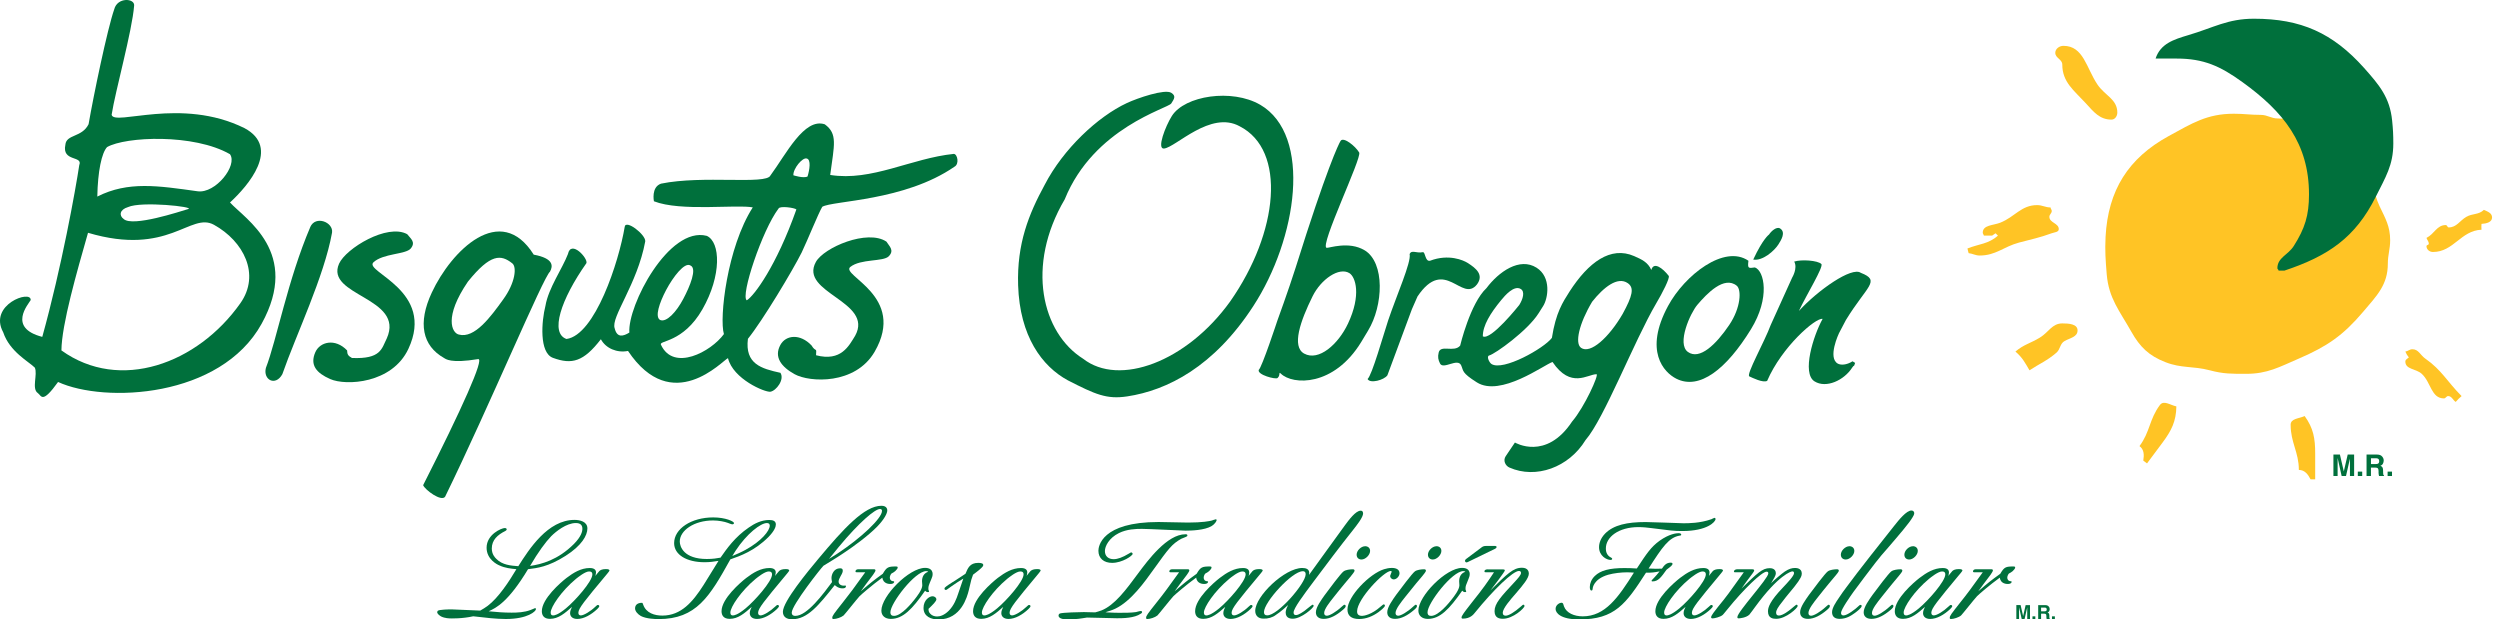 <svg width="226" height="56" viewBox="0 0 226 56" fill="none" xmlns="http://www.w3.org/2000/svg">
<path d="M160.774 22.086C161.005 21.72 161.467 21.002 160.922 20.652C160.608 20.453 160.111 20.902 159.922 21.201C159.922 21.201 159.37 21.573 158.492 23.465C159.342 23.612 160.402 22.676 160.774 22.089" fill="#00703C"/>
<path d="M167.706 32.808L167.472 32.661C166.908 33.017 166.402 33.014 166.139 32.872C165.194 32.346 166.232 30.147 166.245 30.121L166.87 28.931C168.767 25.83 170.056 25.385 168.216 24.663C167.402 24.083 164.351 26.218 162.62 28.11C163.283 26.683 164.886 24.099 164.649 23.865C164.325 23.544 162.864 23.435 162.197 23.647C162.53 24.243 162.014 25.09 162.014 25.09C162.014 25.09 160.142 29.204 160.072 29.38C159.508 30.913 157.819 33.889 158.142 34.027C158.421 34.152 159.364 34.63 159.751 34.431C161.069 31.365 164.139 28.691 164.764 28.829C163.924 30.339 162.867 33.735 164.027 34.472C165.088 35.143 166.719 34.367 167.44 33.228C167.655 32.892 167.546 33.283 167.703 32.811" fill="#00703C"/>
<path d="M128.142 26.801C130.622 23.116 132.148 27.43 133.52 25.711C134.154 24.848 133.456 24.261 132.68 23.771C132.296 23.527 130.965 22.93 129.283 23.569C128.812 23.678 128.872 22.777 128.626 22.796C128.042 22.924 127.603 22.546 127.43 22.972C127.6 23.678 126.244 26.718 125.491 28.962C125.058 30.274 124.023 33.939 123.629 34.263C123.853 34.702 125.119 34.359 125.421 33.926L127.635 27.956L128.142 26.801Z" fill="#00703C"/>
<path d="M113.913 9.466C111.371 7.994 107.099 8.641 105.936 10.485C105.352 11.415 104.551 13.493 105.227 13.429C106.301 13.317 109.432 9.959 112.07 11.418C116.301 13.576 115.599 20.984 111.202 27.26C107.269 32.721 101.17 34.972 97.916 32.432C94.202 30.104 92.711 24.03 96.253 18.018C98.875 11.534 105.599 9.802 105.881 9.353C106.144 8.94 106.339 8.677 105.881 8.388C105.301 8.023 102.836 8.863 101.871 9.315C99.237 10.543 96.121 13.461 94.442 16.703C92.996 19.358 91.92 22.026 92.038 25.788C92.186 30.396 94.195 33.115 96.538 34.385C99.009 35.648 100.035 36.117 101.9 35.834C105.519 35.286 109.737 33.16 113.301 27.667C117.253 21.593 118.666 12.23 113.91 9.462" fill="#00703C"/>
<path d="M136.951 40.002L136.118 41.236C135.845 41.644 136.102 42.115 136.451 42.266C138.836 43.324 141.816 42.266 143.332 39.784C145.018 37.85 147.714 30.847 149.723 27.422C150.262 26.518 150.983 25.119 150.852 24.937C150.297 24.225 149.489 23.628 149.278 24.404C148.973 23.709 148.422 23.455 147.727 23.151C145.595 22.221 143.595 23.709 141.89 26.351C141.278 27.319 140.65 28.243 140.291 30.545C139.566 31.501 135.881 33.566 134.836 32.909C134.627 32.777 134.355 32.209 134.621 32.136C135.182 31.985 138.099 29.885 139.079 28.333L139.502 27.666C139.948 26.963 140.256 25.052 138.903 24.199C137.371 23.231 135.486 24.568 134.377 26.046C132.903 27.419 131.999 31.244 131.999 31.244C131.451 31.898 130.22 31.119 130.054 31.879C129.961 32.277 130.012 32.527 130.179 32.861C130.474 33.444 131.772 32.325 132.089 33.027C132.317 33.537 132.111 33.685 133.506 34.566C135.647 35.92 139.583 32.976 140.349 32.723C141.999 35.172 143.525 33.829 144.323 33.829C144.579 33.829 143.233 36.814 142.118 38.107C139.752 41.682 136.951 40.005 136.951 40.005M134.047 30.401C134.044 29.423 134.727 28.32 135.701 27.137C136.05 26.71 136.881 25.745 137.486 26.13C137.865 26.373 137.679 27.031 137.342 27.569C137.336 27.576 134.768 30.824 134.047 30.404M142.932 31.446C142.339 31.042 142.756 29.234 143.929 27.278C144.964 25.969 146.233 24.962 147.15 25.597C147.756 26.014 147.582 26.739 146.688 28.378C145.441 30.52 143.775 32.03 142.929 31.446" fill="#00703C"/>
<path d="M151.54 34.235C153.632 35.287 156.068 33.376 158.29 29.759C160.036 26.918 159.495 24.477 158.642 24.176C158.046 24.259 157.972 24.282 158.059 23.573C155.882 22.069 152.29 24.878 150.793 27.658C148.597 31.721 150.405 33.664 151.54 34.235ZM153.437 27.559C154.309 26.536 155.866 24.9 157.007 25.834C157.437 26.193 157.382 27.809 156.325 29.374C155.129 31.15 153.642 32.574 152.588 31.817C151.556 31.08 152.802 28.303 153.44 27.556" fill="#00703C"/>
<path d="M123.351 22.623C121.944 21.77 120.114 22.44 119.928 22.405C119.258 22.264 123.14 14.25 122.87 13.785C122.527 13.204 121.431 12.326 121.185 12.743C121.018 13.006 119.931 15.238 117.127 24.191C116.47 26.259 115.47 28.994 115.47 28.994C115.47 28.994 114.079 33.218 113.79 33.439C113.643 33.885 115.326 34.324 115.489 34.173C115.781 33.923 115.556 33.557 115.784 33.772C116.861 34.827 120.585 34.968 123.06 30.909L123.675 29.886C125.047 27.631 125.223 23.748 123.354 22.619M117.893 31.964C116.749 31.322 117.547 29.026 118.665 26.769C119.419 25.249 121.05 24.114 121.986 24.691C122.54 25.037 123.082 26.654 121.858 29.254C120.979 31.124 119.21 32.688 117.896 31.964" fill="#00703C"/>
<path d="M76.867 24.133C77.812 23.376 79.841 23.677 80.344 23.168C80.88 22.616 80.377 22.25 80.133 21.843C78.421 20.695 74.479 22.369 73.755 23.681C72.204 26.483 79.024 27.23 77.306 30.351C76.745 31.258 76.043 32.711 73.771 32.114C73.832 31.335 73.752 31.883 73.364 31.229C72.332 30.139 71.046 30.277 70.55 31.175C69.938 32.284 70.639 33.169 71.838 33.83C73.191 34.577 77.325 34.805 79.069 31.794C81.979 26.759 75.96 24.902 76.864 24.133" fill="#00703C"/>
<path d="M28.048 20.529C26.01 25.301 25 30.778 24.036 33.26C23.763 34.331 24.898 34.959 25.523 33.827C26.779 30.226 29.302 25.003 30.016 21.036C30.161 20.087 28.516 19.439 28.045 20.529" fill="#00703C"/>
<path d="M33.746 23.725C34.624 22.891 36.682 23.016 37.134 22.461C37.618 21.865 37.092 21.551 36.81 21.169C35.006 20.178 31.265 22.465 30.653 23.834C29.355 26.755 36.621 26.874 34.967 30.587C34.496 31.53 34.439 32.473 31.817 32.361C31.471 32.168 31.39 32.049 31.378 31.677C30.291 30.546 28.919 30.901 28.506 31.838C27.993 33.005 28.605 33.717 29.846 34.265C31.262 34.897 35.451 34.685 36.919 31.536C39.381 26.274 32.922 24.584 33.746 23.728" fill="#00703C"/>
<path d="M70.554 33.703C68.833 33.325 67.326 32.911 67.612 30.628C68.932 28.996 71.653 24.458 72.471 22.826C73.019 21.681 73.98 19.283 74.333 18.693C75.291 18.128 81.769 18.189 86.281 15.072C86.733 14.841 86.567 13.943 86.23 13.911C82.361 14.309 78.81 16.416 75.051 15.816C75.413 13.081 75.743 12.103 74.56 11.237C72.695 10.618 71.054 13.96 69.644 15.867C69.272 16.717 63.551 15.823 59.756 16.602C58.849 16.919 59.115 18.195 59.115 18.195C61.528 19.142 66.56 18.465 68.051 18.747C65.727 22.367 65.009 28.774 65.442 30.201C64.269 31.808 60.881 33.613 59.753 31.17C59.499 30.766 61.753 31.016 63.499 27.96C65.249 24.901 65.137 21.88 63.894 21.322C60.455 20.421 56.717 27.646 56.894 30.064C56.355 30.394 55.782 30.58 55.567 29.679C55.198 28.678 57.608 25.718 58.33 21.822C58.394 21.219 56.541 19.78 56.471 20.52C55.942 23.682 53.791 30.291 51.211 30.644C49.698 30.121 50.692 27.088 53.012 23.788C53.173 23.361 51.618 21.64 51.342 22.967C50.833 24.291 49.576 26.052 49.31 27.639C48.951 29.044 48.733 31.891 49.987 32.35C51.708 32.982 52.753 32.696 54.32 30.666C54.759 31.494 55.785 31.923 56.772 31.725C60.769 37.683 65.333 32.568 65.81 32.376C66.269 34.264 69.147 35.48 69.644 35.412C70.166 35.329 70.951 34.309 70.547 33.697M59.679 28.928C59.179 28.662 59.599 27.392 60.217 26.219C60.842 25.039 61.89 23.66 62.416 24C63.035 24.259 62.384 25.863 61.765 27.027C61.144 28.207 60.249 29.169 59.679 28.928ZM72.932 14.331C73.333 14.424 73.188 15.351 73.002 15.954C72.64 16.146 71.721 15.845 71.721 15.845C71.688 15.239 72.557 14.197 72.932 14.331ZM67.509 27.149C66.913 26.773 68.9 20.799 70.384 18.846C70.512 18.593 71.826 18.779 71.993 18.933C70.188 24.038 68.179 26.741 67.509 27.149Z" fill="#00703C"/>
<path d="M49.723 24.548C49.995 24.054 50.072 23.358 48.249 23.021C45.245 18.224 40.8 22.659 39.034 26.449C37.742 29.217 38.191 31.256 40.13 32.356C40.294 32.449 40.71 32.876 43.226 32.462C43.81 32.375 41.774 36.913 38.252 43.859C38.419 44.288 39.903 45.385 40.239 44.901C44.201 36.788 49.149 24.958 49.729 24.548M45.483 27.078C44.374 28.617 42.906 30.637 41.476 30.243C40.855 30.099 40.108 28.668 42.3 25.459C44.351 22.912 45.287 22.999 46.303 23.801C46.736 24.118 46.595 25.552 45.483 27.078Z" fill="#00703C"/>
<path d="M20.793 18.302C22.431 16.795 25.412 13.351 22.098 11.581C16.354 8.74 10.306 11.437 10.092 10.375C10.422 8.233 11.941 2.833 12.127 0.499C12.184 -0.162 10.608 -0.277 10.326 0.842C9.707 2.609 8.441 8.708 8.008 11.228C7.409 12.444 5.986 12.12 5.909 13.091C5.582 14.656 7.524 14.047 7.165 14.926C6.838 17.1 5.582 24.11 3.822 30.453C0.646 29.635 2.579 27.483 2.774 27.127C2.838 26.159 -1.078 27.541 0.29 30.039C0.88 31.806 2.611 32.691 3.149 33.236C3.422 33.848 2.838 35.147 3.422 35.535C3.758 35.785 3.803 36.548 5.249 34.531C9.479 36.468 19.941 35.974 23.646 29.276C27.213 22.824 22.175 19.816 20.793 18.305M9.678 13.297C11.348 12.341 17.531 12.068 20.79 13.941C21.508 14.945 19.486 17.513 17.867 17.292C14.319 16.798 11.585 16.353 8.797 17.77C8.838 15.49 9.188 13.826 9.678 13.297ZM17.008 18.899C16.319 19.101 11.973 20.553 11.175 19.793C10.752 19.492 10.806 18.95 11.569 18.722C12.774 18.168 17.701 18.703 17.008 18.899ZM21.729 27.413C17.867 32.886 10.832 35.474 5.553 31.677C5.572 29.34 6.951 24.578 7.957 21.044C15.265 23.215 17.21 19.139 19.345 20.323C22.015 21.801 23.569 24.802 21.729 27.413Z" fill="#00703C"/>
<path d="M186.431 5.833C186.431 7.424 187.48 8.165 188.55 9.329C189.265 10.111 189.806 10.813 190.877 10.813C191.194 10.813 191.406 10.493 191.406 10.179C191.406 8.963 190.281 8.643 189.608 7.639C188.601 6.141 188.348 4.144 186.537 4.144C186.165 4.144 185.797 4.41 185.797 4.778C185.797 5.253 186.431 5.359 186.431 5.837" fill="#FFC425"/>
<path d="M213.741 15.262C212.895 14.191 212.075 13.87 210.988 13.037C209.27 11.712 208.094 10.709 205.911 10.709C205.299 10.709 204.982 10.385 204.373 10.385C203.421 10.385 202.892 10.282 201.937 10.282C199.517 10.282 198.18 11.138 196.062 12.293C192.382 14.307 190.572 17.206 190.344 21.403C190.28 22.727 190.344 23.481 190.447 24.793C190.632 26.976 191.597 28.076 192.671 29.984C193.456 31.376 194.261 32.155 195.745 32.736C197.225 33.316 198.219 33.069 199.767 33.476C201.001 33.807 201.767 33.794 203.049 33.794C204.982 33.794 206.043 33.181 207.815 32.415C210.379 31.309 211.821 30.324 213.635 28.179C214.869 26.726 215.86 25.745 215.86 23.837C215.86 23.019 216.071 22.538 216.071 21.717C216.071 20.473 215.645 19.758 215.116 18.648C214.51 17.363 214.629 16.369 213.741 15.256" fill="#FFC425"/>
<path d="M177.959 22.884C178.34 22.926 178.568 23.099 178.965 23.099C180.42 23.099 181.109 22.313 182.513 21.931C183.651 21.627 184.366 21.492 185.478 21.085C185.731 20.992 186.113 20.992 186.113 20.713C186.113 20.168 185.263 20.145 185.263 19.6C185.263 19.376 185.478 19.296 185.478 19.071C185.478 18.94 185.372 18.885 185.372 18.754C184.898 18.754 184.632 18.542 184.157 18.542C182.715 18.542 182.157 19.6 180.821 20.133C180.177 20.383 179.241 20.331 179.241 21.034C179.241 21.139 179.331 21.207 179.343 21.3H180.087C180.206 21.22 180.282 21.168 180.398 21.088L180.613 21.3C179.754 22.066 178.93 22.037 177.859 22.461C177.885 22.624 177.927 22.73 177.965 22.887" fill="#FFC425"/>
<path d="M224.539 18.97C224.075 19.435 223.52 19.275 222.953 19.605C222.347 19.961 222.078 20.558 221.363 20.558C221.232 20.558 221.232 20.346 221.097 20.346C220.28 20.346 220.081 21.141 219.354 21.507C219.418 21.718 219.565 21.815 219.565 22.036C219.565 22.158 219.354 22.129 219.354 22.254C219.354 22.552 219.629 22.78 219.934 22.78C221.812 22.78 222.446 20.846 224.328 20.766C224.312 20.554 224.312 20.448 224.328 20.24C224.764 20.214 225.283 20.093 225.283 19.66C225.283 19.262 224.895 19.131 224.539 18.97Z" fill="#FFC425"/>
<path d="M184.416 30.512C183.583 31.025 182.936 31.144 182.195 31.782C182.817 32.311 183.054 32.773 183.465 33.475C184.391 32.869 185.054 32.612 185.9 31.885C186.269 31.567 186.208 31.064 186.644 30.826C187.15 30.547 187.811 30.458 187.811 29.871C187.811 29.284 187.016 29.236 186.432 29.236C185.506 29.236 185.202 30.031 184.42 30.509" fill="#FFC425"/>
<path d="M219.245 32.418C218.796 32.101 218.636 31.572 218.081 31.572C217.818 31.572 217.697 31.745 217.443 31.783C217.536 31.995 217.616 32.139 217.761 32.312C217.626 32.431 217.443 32.498 217.443 32.681C217.443 33.409 218.398 33.316 218.927 33.794C219.773 34.573 219.773 36.016 220.937 36.016C221.094 36.016 221.148 35.805 221.309 35.805C221.642 35.805 221.732 36.161 221.995 36.334C222.184 36.109 222.315 35.991 222.527 35.805C221.229 34.506 220.741 33.461 219.245 32.415" fill="#FFC425"/>
<path d="M207.075 38.407C207.075 40.02 207.816 40.869 207.816 42.482C208.341 42.482 208.636 42.867 208.874 43.329H209.293V41.001C209.293 39.638 209.136 38.711 208.341 37.611C207.816 37.852 207.072 37.823 207.072 38.407" fill="#FFC425"/>
<path d="M202.698 7.41C206.429 10.097 208.734 12.97 208.734 17.578C208.734 19.467 208.365 20.647 207.359 22.235C206.852 23.046 205.875 23.283 205.875 24.248C205.875 24.338 205.984 24.364 205.984 24.463H206.513C210.455 23.148 212.916 21.494 214.769 17.79C215.641 16.03 216.355 14.943 216.355 12.97C216.355 12.162 216.33 11.7 216.25 10.909C216.041 8.814 215.099 7.702 213.711 6.14C210.878 2.975 208.006 1.692 203.759 1.692C201.375 1.692 200.106 2.504 197.83 3.174C196.481 3.575 195.304 3.956 194.865 5.294H196.772C199.221 5.294 200.715 5.98 202.698 7.41Z" fill="#00703C"/>
<path d="M212.435 41.401C212.435 41.439 212.435 41.494 212.435 41.558C212.435 41.629 212.435 41.677 212.435 41.718V43.033H212.813V41.09H212.233L211.88 42.616L211.528 41.09H210.941V43.033H211.32V41.718C211.32 41.68 211.32 41.629 211.32 41.558C211.32 41.494 211.32 41.436 211.32 41.401L211.685 43.033H212.079L212.448 41.401H212.435Z" fill="#00703C"/>
<path d="M213.544 42.634H213.146V43.031H213.544V42.634Z" fill="#00703C"/>
<path d="M215.445 42.87C215.439 42.837 215.432 42.78 215.432 42.69V42.562C215.432 42.427 215.416 42.324 215.378 42.257C215.339 42.19 215.278 42.138 215.186 42.103C215.291 42.068 215.371 42.007 215.416 41.914C215.461 41.824 215.487 41.738 215.487 41.638C215.487 41.561 215.477 41.497 215.452 41.439C215.426 41.379 215.394 41.324 215.352 41.276C215.301 41.215 215.24 41.17 215.17 41.141C215.096 41.109 214.996 41.093 214.865 41.09H213.936V43.033H214.333V42.27H214.73C214.839 42.27 214.92 42.296 214.958 42.334C214.996 42.376 215.019 42.456 215.022 42.581V42.761C215.022 42.818 215.028 42.87 215.041 42.924C215.045 42.953 215.057 42.988 215.067 43.033H215.516V42.979C215.477 42.959 215.448 42.918 215.442 42.87M214.968 41.917C214.926 41.94 214.862 41.949 214.772 41.949H214.336V41.426H214.782C214.868 41.426 214.929 41.439 214.971 41.465C215.045 41.504 215.08 41.584 215.08 41.699C215.08 41.805 215.041 41.879 214.964 41.917" fill="#00703C"/>
<path d="M216.237 42.634H215.84V43.031H216.237V42.634Z" fill="#00703C"/>
<path d="M195.253 36.617C194.288 37.909 194.375 39.035 193.41 40.327C193.833 40.641 193.836 41.126 193.753 41.639L194.09 41.892L195.481 40.026C196.295 38.935 196.724 38.095 196.743 36.739C196.179 36.617 195.599 36.149 195.253 36.617Z" fill="#FFC425"/>
<path fill-rule="evenodd" clip-rule="evenodd" d="M47.739 51.455C48.559 51.353 49.553 51.248 51.125 50.25C52.597 49.316 53.1 48.398 53.1 47.772C53.1 47.147 52.415 46.998 51.937 46.998C49.519 46.998 47.836 49.637 46.855 51.184C46.212 51.134 45.405 51.087 44.855 50.508C44.758 50.411 44.458 50.115 44.458 49.586C44.458 48.812 44.986 48.347 45.675 48.005C45.709 47.98 45.806 47.933 45.806 47.857C45.806 47.81 45.768 47.734 45.633 47.734C45.341 47.734 43.988 48.309 43.988 49.514C43.988 50.571 44.956 51.036 45.134 51.108C45.65 51.353 46.174 51.404 46.682 51.455C46.005 52.596 45.05 54.042 44.09 54.766C43.878 54.926 43.65 55.062 43.413 55.197C43.007 55.197 41.215 55.087 40.813 55.087C40.593 55.087 39.697 55.1 39.574 55.218C39.549 55.256 39.523 55.294 39.523 55.341C39.523 55.489 39.722 55.636 39.87 55.725C40.213 55.899 40.618 55.907 40.855 55.907C41.16 55.907 41.591 55.895 42.056 55.835C42.306 55.81 42.534 55.763 42.779 55.713C43.303 55.776 43.849 55.835 44.373 55.886C44.817 55.924 45.269 55.958 45.722 55.958C47.726 55.958 48.449 55.248 48.449 55.074C48.449 55.002 48.411 54.964 48.36 54.977C48.284 55.002 48.25 55.036 47.954 55.146C47.392 55.358 46.775 55.383 46.25 55.383C45.498 55.383 44.923 55.332 44.174 55.26C44.851 54.952 45.942 54.436 47.734 51.455M47.92 51.159C48.656 49.895 49.333 48.986 49.831 48.47C50.263 48.039 51.206 47.282 52.056 47.282C52.512 47.282 52.647 47.514 52.647 47.798C52.647 48.056 52.538 48.508 51.886 49.172C50.428 50.63 48.944 51.011 47.925 51.159" fill="#00703C"/>
<path fill-rule="evenodd" clip-rule="evenodd" d="M53.819 52.076C53.84 51.979 53.879 51.865 53.879 51.747C53.879 51.489 53.684 51.349 53.312 51.349C52.53 51.349 51.841 51.768 51.215 52.245C50.674 52.664 48.982 54.127 48.982 55.256C48.982 55.624 49.169 55.945 49.718 55.945C50.479 55.945 51.071 55.429 51.709 54.863C51.621 55.049 51.536 55.23 51.536 55.429C51.536 55.725 51.76 55.953 52.187 55.953C52.775 55.953 53.439 55.577 53.993 55.057C54.115 54.934 54.175 54.858 54.175 54.799C54.175 54.74 54.128 54.689 54.052 54.689C53.989 54.689 53.967 54.711 53.807 54.858C53.401 55.252 52.775 55.632 52.517 55.632C52.293 55.632 52.285 55.459 52.285 55.387C52.285 55.006 52.847 54.317 54.741 52.047C54.813 51.962 55.096 51.628 55.096 51.582C55.096 51.446 54.885 51.446 54.762 51.446C54.441 51.446 54.284 51.531 54.187 51.615C54.115 51.687 53.819 52.068 53.819 52.068M53.27 51.662C53.54 51.662 53.549 51.844 53.549 51.928C53.549 52.558 51.98 54.322 51.156 54.998C50.433 55.598 50.099 55.636 50.014 55.636C49.79 55.636 49.782 55.463 49.782 55.366C49.782 54.888 50.729 53.442 52.077 52.322C52.238 52.199 52.902 51.649 53.27 51.658" fill="#00703C"/>
<path fill-rule="evenodd" clip-rule="evenodd" d="M65.135 50.411C64.801 50.474 64.437 50.533 63.896 50.533C61.812 50.533 61.452 49.413 61.452 48.952C61.452 47.958 62.742 47.049 64.463 47.049C64.966 47.049 65.507 47.159 65.799 47.269C65.845 47.294 66.141 47.4 66.179 47.4C66.314 47.4 66.353 47.341 66.353 47.282C66.353 47.142 65.604 46.774 64.475 46.774C62.484 46.774 60.941 47.806 60.941 49.096C60.941 50.153 62.082 50.825 63.689 50.825C64.179 50.825 64.509 50.774 64.953 50.702C64.733 51.057 63.786 52.588 63.592 52.901C62.623 54.41 61.579 55.649 59.875 55.649C59.186 55.649 58.408 55.429 58.142 54.656C58.095 54.508 58.082 54.495 58.023 54.495C57.664 54.495 57.41 54.664 57.41 54.998C57.41 55.256 57.655 55.527 57.934 55.687C58.425 55.945 59.249 55.966 59.533 55.966C62.945 55.966 64.15 53.941 66.023 50.567C66.911 50.258 68.209 49.806 69.473 48.542C70.022 47.975 70.137 47.612 70.137 47.413C70.137 47.117 69.913 47.007 69.545 47.007C68.822 47.007 68.204 47.328 67.68 47.696C66.441 48.542 65.701 49.599 65.139 50.406M66.496 49.785C67.515 48.237 68.767 47.282 69.329 47.282C69.511 47.282 69.587 47.379 69.587 47.514C69.587 47.979 68.826 48.926 67.388 49.709C67.008 49.92 66.606 50.093 66.2 50.263L66.496 49.785Z" fill="#00703C"/>
<path fill-rule="evenodd" clip-rule="evenodd" d="M70.064 52.076C70.089 51.979 70.127 51.865 70.127 51.747C70.127 51.489 69.928 51.349 69.56 51.349C68.778 51.349 68.089 51.768 67.463 52.245C66.922 52.664 65.227 54.127 65.227 55.256C65.227 55.624 65.413 55.945 65.966 55.945C66.728 55.945 67.315 55.429 67.954 54.863C67.865 55.049 67.78 55.23 67.78 55.429C67.78 55.725 68.004 55.953 68.436 55.953C69.019 55.953 69.683 55.577 70.237 55.057C70.355 54.934 70.419 54.858 70.419 54.799C70.419 54.74 70.368 54.689 70.296 54.689C70.237 54.689 70.212 54.711 70.051 54.858C69.645 55.252 69.019 55.632 68.766 55.632C68.541 55.632 68.533 55.459 68.533 55.387C68.533 55.006 69.1 54.317 70.989 52.047C71.061 51.962 71.345 51.628 71.345 51.582C71.345 51.446 71.133 51.446 71.011 51.446C70.694 51.446 70.533 51.531 70.436 51.615C70.359 51.687 70.064 52.068 70.064 52.068M69.51 51.662C69.78 51.662 69.793 51.844 69.793 51.928C69.793 52.558 68.22 54.322 67.4 54.998C66.677 55.598 66.347 55.636 66.258 55.636C66.038 55.636 66.026 55.463 66.026 55.366C66.026 54.888 66.969 53.442 68.317 52.322C68.478 52.199 69.138 51.649 69.51 51.658" fill="#00703C"/>
<path fill-rule="evenodd" clip-rule="evenodd" d="M74.418 51.159C75.056 50.766 75.695 50.385 76.308 49.967C77.107 49.438 78.502 48.432 79.327 47.574C79.94 46.935 80.21 46.407 80.21 46.14C80.21 46.077 80.202 45.722 79.682 45.722C78.151 45.722 76.27 47.772 73.966 50.533C73.044 51.637 70.773 54.377 70.773 55.307C70.773 55.776 71.129 55.983 71.585 55.983C72.997 55.983 73.991 54.744 75.462 52.892C75.623 53.024 75.809 53.188 76.164 53.188C76.312 53.188 76.473 53.151 76.473 53.002C76.473 52.935 76.448 52.935 76.409 52.935C76.376 52.935 76.266 52.943 76.223 52.943C76.101 52.943 75.809 52.855 75.809 52.575C75.809 52.419 75.894 52.271 75.991 52.085C76.177 51.776 76.185 51.671 76.185 51.594C76.185 51.387 76.054 51.375 75.932 51.375C75.403 51.375 75.166 51.903 75.166 52.258C75.166 52.381 75.192 52.491 75.217 52.618C74.443 53.658 72.972 55.675 71.902 55.675C71.826 55.675 71.573 55.675 71.573 55.379C71.573 54.706 74.249 51.316 74.418 51.172M74.938 50.533C75.23 50.165 75.526 49.81 75.817 49.451C77.661 47.227 79.094 46.013 79.551 46.013C79.707 46.013 79.733 46.115 79.733 46.182C79.733 46.859 77.83 48.639 75.708 50.039C75.45 50.212 75.192 50.373 74.938 50.529" fill="#00703C"/>
<path fill-rule="evenodd" clip-rule="evenodd" d="M77.568 51.463C77.445 51.463 77.335 51.539 77.335 51.649C77.335 51.721 77.382 51.734 77.445 51.734H78.219C77.323 52.998 76.646 53.894 76.219 54.423C75.335 55.539 75.238 55.674 75.238 55.848C75.238 55.945 75.272 55.958 75.361 55.958C75.598 55.958 76.033 55.822 76.257 55.641C76.359 55.556 77.458 54.157 77.703 53.898C77.864 53.738 78.845 52.88 79.767 52.216C79.83 52.791 80.409 52.791 80.477 52.791C80.824 52.791 80.832 52.617 80.832 52.609C80.832 52.546 80.798 52.546 80.773 52.546C80.502 52.533 80.439 52.351 80.439 52.216C80.439 52.093 80.515 51.92 80.587 51.848C80.709 51.789 80.832 51.713 80.929 51.628C81.052 51.518 81.153 51.383 81.153 51.307C81.153 51.209 81.065 51.209 81.005 51.209C80.303 51.209 80.16 51.256 79.805 51.869C78.934 52.499 78.722 52.668 77.817 53.45C78.194 52.926 78.27 52.825 78.921 51.966C78.98 51.869 79.145 51.649 79.145 51.573C79.145 51.45 79.035 51.463 78.976 51.463H77.576H77.568Z" fill="#00703C"/>
<path fill-rule="evenodd" clip-rule="evenodd" d="M83.629 53.404C83.705 53.476 83.756 53.527 83.891 53.527C83.988 53.527 83.988 53.463 83.988 53.45C83.988 53.425 83.963 53.404 83.95 53.366C83.925 53.315 83.925 53.269 83.925 53.218C83.925 52.985 83.95 52.926 84.2 52.334C84.263 52.199 84.31 52.051 84.31 51.903C84.31 51.336 83.747 51.336 83.625 51.336C82.179 51.336 79.676 53.877 79.676 55.201C79.676 55.645 79.993 55.949 80.534 55.949C81.625 55.949 82.471 55.066 83.633 53.395M83.917 51.687C83.523 51.81 83.35 52.144 83.35 52.546C83.35 52.609 83.375 52.867 83.375 52.913C83.375 53.307 82.872 53.945 82.678 54.19C82.504 54.41 81.511 55.675 80.826 55.675C80.627 55.675 80.492 55.603 80.492 55.345C80.492 54.537 82.712 51.628 83.731 51.628C83.828 51.628 83.866 51.654 83.917 51.692" fill="#00703C"/>
<path fill-rule="evenodd" clip-rule="evenodd" d="M86.137 52.609C85.968 52.719 85.562 52.977 85.465 53.074C85.414 53.112 85.38 53.159 85.38 53.21C85.38 53.273 85.427 53.332 85.499 53.332C85.55 53.332 85.6 53.307 85.634 53.273L85.994 53.015C86.349 52.757 86.691 52.546 87.084 52.305C86.962 52.66 86.78 53.189 86.628 53.641C86.467 54.136 86.251 54.719 85.769 55.21C85.347 55.628 84.97 55.73 84.713 55.73C84.488 55.73 84.256 55.654 84.112 55.497C83.947 55.337 83.939 55.201 83.939 55.041C84.34 54.651 84.649 54.355 84.649 54.174C84.649 54.051 84.514 53.903 84.294 53.903C84.015 53.903 83.486 54.246 83.486 54.956C83.486 55.742 84.184 56 84.835 56C86.907 56 87.435 53.916 87.575 53.375C87.659 53.057 87.723 52.728 87.807 52.406C87.854 52.258 87.905 52.098 87.964 51.95C88.146 51.802 88.349 51.671 88.53 51.51C88.801 51.273 88.886 51.18 88.886 51.083C88.886 50.935 88.716 50.884 88.433 50.884C87.672 50.884 87.49 51.362 87.279 51.869L86.137 52.618V52.609Z" fill="#00703C"/>
<path fill-rule="evenodd" clip-rule="evenodd" d="M92.802 52.076C92.827 51.979 92.865 51.865 92.865 51.747C92.865 51.489 92.671 51.349 92.299 51.349C91.512 51.349 90.827 51.768 90.197 52.245C89.66 52.664 87.965 54.127 87.965 55.256C87.965 55.624 88.147 55.945 88.701 55.945C89.466 55.945 90.053 55.429 90.692 54.863C90.603 55.049 90.519 55.23 90.519 55.429C90.519 55.725 90.743 55.953 91.17 55.953C91.757 55.953 92.425 55.577 92.971 55.057C93.098 54.934 93.157 54.858 93.157 54.799C93.157 54.74 93.106 54.689 93.034 54.689C92.971 54.689 92.945 54.711 92.789 54.858C92.383 55.252 91.757 55.632 91.499 55.632C91.28 55.632 91.267 55.459 91.267 55.387C91.267 55.006 91.829 54.317 93.719 52.047C93.791 51.962 94.074 51.628 94.074 51.582C94.074 51.446 93.867 51.446 93.745 51.446C93.423 51.446 93.267 51.531 93.165 51.615C93.094 51.687 92.797 52.068 92.797 52.068M92.252 51.662C92.523 51.662 92.531 51.844 92.531 51.928C92.531 52.558 90.963 54.322 90.138 54.998C89.415 55.598 89.081 55.636 88.996 55.636C88.777 55.636 88.764 55.463 88.764 55.366C88.764 54.888 89.707 53.442 91.056 52.322C91.216 52.199 91.88 51.649 92.248 51.658" fill="#00703C"/>
<path fill-rule="evenodd" clip-rule="evenodd" d="M109.896 46.948C109.832 46.948 109.591 47.045 109.54 47.058C109.346 47.109 108.707 47.24 107.397 47.24C107.19 47.24 106.623 47.227 106.044 47.214C105.481 47.202 104.928 47.189 104.733 47.189C99.566 47.189 99.296 49.409 99.296 49.789C99.296 50.466 99.778 50.884 100.535 50.884C101.456 50.884 102.391 50.233 102.391 50.072C102.391 50.001 102.319 49.937 102.255 49.937C102.23 49.937 102.205 49.95 102.023 50.06C101.482 50.39 101.025 50.55 100.682 50.55C100.179 50.55 99.883 50.267 99.883 49.81C99.883 49.383 100.251 48.635 101.148 48.191C101.871 47.836 102.644 47.81 103.224 47.81C103.849 47.81 106.932 47.971 107.173 47.971C107.676 47.971 108.906 47.937 109.532 47.553C109.887 47.333 109.984 47.062 109.984 47.024C109.984 47.011 109.984 46.94 109.896 46.94M99.943 55.341C100.239 55.256 100.543 55.159 100.826 55.024C102.238 54.347 103.452 52.643 104.314 51.438C105.617 49.62 105.946 49.172 106.792 48.703C106.864 48.664 107.27 48.529 107.316 48.47C107.329 48.445 107.342 48.432 107.342 48.407C107.342 48.297 107.232 48.297 107.168 48.297C105.511 48.297 103.794 50.618 102.86 51.869C101.765 53.358 100.746 54.715 99.57 55.184C99.385 55.256 99.198 55.303 99.008 55.358C98.847 55.358 98.124 55.332 97.977 55.332C97.621 55.332 96.087 55.37 95.829 55.455C95.791 55.468 95.693 55.518 95.693 55.641C95.693 55.988 96.298 55.996 96.674 55.996C96.907 55.996 97.194 55.971 97.524 55.937C97.769 55.911 98.015 55.861 98.26 55.827C98.695 55.827 100.606 55.89 100.987 55.89C101.515 55.89 102.56 55.878 103.122 55.48C103.156 55.472 103.245 55.408 103.245 55.332C103.245 55.286 103.207 55.235 103.147 55.235C103.012 55.235 102.813 55.307 102.691 55.332C102.285 55.396 101.647 55.396 101.291 55.396C100.957 55.396 100.628 55.396 100.298 55.37C100.175 55.37 100.048 55.362 99.938 55.345" fill="#00703C"/>
<path fill-rule="evenodd" clip-rule="evenodd" d="M105.943 51.463C105.821 51.463 105.707 51.539 105.707 51.649C105.707 51.721 105.757 51.734 105.816 51.734H106.59C105.694 52.998 105.022 53.894 104.59 54.423C103.702 55.539 103.609 55.674 103.609 55.848C103.609 55.945 103.643 55.958 103.732 55.958C103.965 55.958 104.404 55.822 104.628 55.641C104.726 55.556 105.829 54.157 106.074 53.898C106.235 53.738 107.22 52.88 108.138 52.216C108.201 52.791 108.776 52.791 108.852 52.791C109.195 52.791 109.207 52.617 109.207 52.609C109.207 52.546 109.169 52.546 109.144 52.546C108.873 52.533 108.814 52.351 108.814 52.216C108.814 52.093 108.886 51.92 108.962 51.848C109.081 51.789 109.207 51.713 109.305 51.628C109.427 51.518 109.524 51.383 109.524 51.307C109.524 51.209 109.436 51.209 109.376 51.209C108.679 51.209 108.531 51.256 108.176 51.869C107.305 52.499 107.093 52.668 106.189 53.45C106.569 52.926 106.641 52.825 107.292 51.966C107.355 51.869 107.516 51.649 107.516 51.573C107.516 51.45 107.406 51.463 107.343 51.463H105.943Z" fill="#00703C"/>
<path fill-rule="evenodd" clip-rule="evenodd" d="M112.872 52.076C112.897 51.979 112.931 51.865 112.931 51.747C112.931 51.489 112.736 51.349 112.369 51.349C111.582 51.349 110.893 51.768 110.267 52.245C109.726 52.664 108.039 54.127 108.039 55.256C108.039 55.624 108.221 55.945 108.771 55.945C109.527 55.945 110.119 55.429 110.762 54.863C110.677 55.049 110.589 55.23 110.589 55.429C110.589 55.725 110.808 55.953 111.24 55.953C111.827 55.953 112.491 55.577 113.045 55.057C113.168 54.934 113.231 54.858 113.231 54.799C113.231 54.74 113.185 54.689 113.109 54.689C113.045 54.689 113.024 54.711 112.859 54.858C112.457 55.252 111.832 55.632 111.574 55.632C111.35 55.632 111.337 55.459 111.337 55.387C111.337 55.006 111.904 54.317 113.793 52.047C113.865 51.962 114.149 51.628 114.149 51.582C114.149 51.446 113.937 51.446 113.815 51.446C113.498 51.446 113.337 51.531 113.24 51.615C113.164 51.687 112.872 52.068 112.872 52.068M112.322 51.662C112.593 51.662 112.605 51.844 112.605 51.928C112.605 52.558 111.033 54.322 110.212 54.998C109.485 55.598 109.155 55.636 109.066 55.636C108.847 55.636 108.834 55.463 108.834 55.366C108.834 54.888 109.781 53.442 111.13 52.322C111.286 52.199 111.95 51.649 112.322 51.658" fill="#00703C"/>
<path fill-rule="evenodd" clip-rule="evenodd" d="M123.218 46.398C123.218 46.301 123.193 46.166 122.999 46.166C122.555 46.166 121.929 47.011 121.561 47.514C120.652 48.753 119.231 50.74 118.335 51.971C118.348 51.907 118.356 51.848 118.356 51.789C118.356 51.459 118.077 51.345 117.73 51.345C116.124 51.345 113.473 53.911 113.473 55.222C113.473 55.628 113.726 55.924 114.208 55.924C114.614 55.945 115.054 55.814 115.337 55.59C115.769 55.319 116.356 54.778 116.441 54.694C116.344 54.875 116.356 54.926 116.297 55.011C116.234 55.197 116.225 55.315 116.225 55.379C116.225 55.932 116.749 55.932 116.876 55.932C117.625 55.932 118.754 54.96 118.754 54.766C118.754 54.702 118.694 54.66 118.661 54.66C118.61 54.66 118.031 55.146 117.908 55.235C117.836 55.281 117.405 55.603 117.16 55.603C117.012 55.603 116.94 55.531 116.94 55.37C116.94 54.99 117.798 53.848 118.732 52.596C119.908 51.028 121.138 49.383 122.318 47.907C122.673 47.451 123.227 46.762 123.227 46.398M117.764 51.637C117.899 51.637 118.031 51.675 118.031 51.92C118.031 52.732 115.519 55.653 114.547 55.628C114.352 55.628 114.263 55.531 114.263 55.332C114.263 54.427 116.804 51.641 117.764 51.641" fill="#00703C"/>
<path fill-rule="evenodd" clip-rule="evenodd" d="M123.413 49.379C123.041 49.379 122.64 49.772 122.64 50.14C122.64 50.432 122.838 50.58 123.079 50.58C123.447 50.58 123.857 50.161 123.857 49.806C123.857 49.548 123.684 49.388 123.413 49.375M122.137 52.064C122.221 51.954 122.454 51.684 122.454 51.599C122.454 51.464 122.344 51.464 122.272 51.464C122.039 51.464 121.65 51.514 121.464 51.65C121.215 51.819 120.137 53.278 119.76 53.785C119.464 54.203 118.957 54.888 118.957 55.341C118.957 55.946 119.545 55.946 119.672 55.946C120.225 55.946 120.8 55.637 121.375 55.146C121.562 54.99 121.65 54.893 121.65 54.791C121.65 54.69 121.574 54.669 121.549 54.669C121.485 54.669 121.473 54.694 121.299 54.838C120.762 55.341 120.183 55.662 119.951 55.662C119.79 55.662 119.705 55.578 119.705 55.417C119.705 55.058 120.187 54.461 120.589 53.954C120.919 53.548 121.228 53.142 121.562 52.753L122.141 52.064H122.137Z" fill="#00703C"/>
<path fill-rule="evenodd" clip-rule="evenodd" d="M125.125 51.455C123.802 51.861 121.811 53.92 121.811 55.1C121.811 55.637 122.132 55.958 122.863 55.958C123.506 55.958 124.089 55.713 124.622 55.332C124.758 55.222 125.197 54.905 125.197 54.744C125.197 54.66 125.125 54.635 125.087 54.635C125.049 54.635 125.024 54.66 124.817 54.829C123.996 55.565 123.295 55.675 123.134 55.675C122.682 55.675 122.682 55.379 122.682 55.26C122.682 54.157 125.113 51.616 125.726 51.616C125.789 51.616 125.802 51.628 125.802 51.688C125.802 51.747 125.667 52.017 125.667 52.068C125.667 52.216 125.802 52.377 126.001 52.377C126.242 52.377 126.516 52.102 126.516 51.823C126.516 51.48 126.212 51.341 125.827 51.341C125.561 51.341 125.337 51.392 125.13 51.455" fill="#00703C"/>
<path fill-rule="evenodd" clip-rule="evenodd" d="M129.86 49.379C129.488 49.379 129.087 49.772 129.087 50.14C129.087 50.431 129.285 50.58 129.526 50.58C129.894 50.58 130.3 50.161 130.3 49.806C130.3 49.548 130.131 49.387 129.86 49.374M128.588 52.064C128.672 51.954 128.905 51.683 128.905 51.599C128.905 51.463 128.791 51.463 128.719 51.463C128.486 51.463 128.093 51.514 127.911 51.649C127.666 51.818 126.584 53.277 126.203 53.784C125.907 54.203 125.408 54.888 125.408 55.34C125.408 55.945 125.996 55.945 126.119 55.945C126.668 55.945 127.247 55.636 127.822 55.146C128.004 54.989 128.093 54.892 128.093 54.791C128.093 54.689 128.021 54.668 127.996 54.668C127.932 54.668 127.92 54.694 127.751 54.837C127.209 55.34 126.634 55.662 126.402 55.662C126.241 55.662 126.157 55.577 126.157 55.416C126.157 55.057 126.639 54.461 127.04 53.953C127.374 53.548 127.683 53.142 128.008 52.753L128.588 52.064Z" fill="#00703C"/>
<path fill-rule="evenodd" clip-rule="evenodd" d="M132.584 50.495C132.525 50.542 132.436 50.605 132.436 50.694C132.436 50.766 132.487 50.842 132.584 50.842C132.622 50.842 132.656 50.816 132.698 50.804L135.176 49.599C135.227 49.561 135.29 49.527 135.29 49.451C135.29 49.366 135.227 49.366 135.163 49.353H134.33C134.106 49.353 134.001 49.425 133.878 49.527L132.588 50.495H132.584ZM132.191 53.404C132.263 53.476 132.313 53.527 132.449 53.527C132.546 53.527 132.546 53.463 132.546 53.45C132.546 53.425 132.521 53.404 132.508 53.366C132.483 53.315 132.483 53.269 132.483 53.218C132.483 52.986 132.508 52.926 132.753 52.334C132.812 52.199 132.863 52.051 132.863 51.903C132.863 51.337 132.297 51.337 132.174 51.337C130.724 51.337 128.221 53.878 128.221 55.201C128.221 55.645 128.542 55.949 129.079 55.949C130.174 55.949 131.02 55.066 132.187 53.396M132.474 51.687C132.077 51.81 131.908 52.144 131.908 52.546C131.908 52.609 131.929 52.867 131.929 52.914C131.929 53.307 131.43 53.945 131.231 54.191C131.062 54.41 130.068 55.675 129.379 55.675C129.18 55.675 129.049 55.603 129.049 55.345C129.049 54.537 131.269 51.628 132.288 51.628C132.385 51.628 132.423 51.654 132.474 51.692" fill="#00703C"/>
<path fill-rule="evenodd" clip-rule="evenodd" d="M134.453 51.463C134.22 51.489 134.195 51.599 134.195 51.649C134.195 51.721 134.246 51.734 134.305 51.734H135.057C134.516 52.558 134.076 53.197 133.07 54.448C132.8 54.803 132.284 55.433 132.161 55.687C132.148 55.725 132.123 55.772 132.123 55.822C132.123 55.907 132.174 55.924 132.246 55.924C132.897 55.924 133.189 55.565 133.303 55.421C135.045 53.273 136.774 51.615 137.315 51.615C137.412 51.615 137.501 51.666 137.501 51.789C137.501 51.987 137.201 52.305 136.901 52.634C135.675 53.949 135.108 54.562 135.108 55.247C135.108 55.861 135.539 55.937 135.861 55.937C136.778 55.937 137.814 54.977 137.814 54.782C137.814 54.698 137.755 54.664 137.7 54.664C137.675 54.664 137.662 54.672 137.467 54.846C136.913 55.336 136.389 55.657 136.119 55.657C135.971 55.657 135.848 55.598 135.848 55.4C135.848 55.006 136.524 54.224 137.066 53.607C137.653 52.922 138.207 52.271 138.207 51.852C138.207 51.683 138.135 51.324 137.582 51.324C136.795 51.324 136.245 51.878 134.736 53.374C134.973 53.078 136.038 51.67 136.038 51.573C136.038 51.476 135.924 51.472 135.852 51.472H134.465L134.453 51.463Z" fill="#00703C"/>
<path fill-rule="evenodd" clip-rule="evenodd" d="M155 46.812C154.962 46.812 154.751 46.91 154.717 46.935C153.673 47.303 152.641 47.303 152.172 47.303C151.635 47.29 149.25 47.193 148.764 47.193C147.107 47.193 145.876 47.451 145.103 48.233C144.688 48.664 144.553 49.117 144.553 49.464C144.553 50.25 145.238 50.618 145.593 50.618C145.665 50.618 145.741 50.592 145.741 50.52C145.741 50.449 145.665 50.423 145.627 50.398C145.17 50.178 145.17 49.709 145.17 49.573C145.17 48.554 146.316 47.65 148.117 47.65C148.519 47.65 148.937 47.696 149.343 47.747C151.047 47.967 151.297 48.005 152.092 48.005C154.337 48.005 155.085 47.172 155.085 46.922C155.085 46.863 155.047 46.812 154.988 46.812M141.323 54.622C141.297 54.558 141.276 54.486 141.141 54.486C141.018 54.486 140.625 54.66 140.625 55.049C140.625 55.395 141.056 55.996 142.773 55.996C145.978 55.996 146.98 54.596 148.798 51.772C149.377 51.772 149.5 51.751 150.024 51.654C149.855 51.873 149.703 52.047 149.521 52.241C149.436 52.326 149.301 52.465 149.301 52.499C149.301 52.559 149.36 52.559 149.39 52.559C149.901 52.559 150.172 52.178 150.654 51.502C151.03 51.222 151.195 51.096 151.195 50.965C151.195 50.876 151.098 50.863 151.035 50.863C150.62 50.863 150.426 51.134 150.24 51.404C150.058 51.404 149.872 51.417 149.686 51.417C149.479 51.417 149.255 51.404 149.035 51.392C150.286 49.43 150.878 48.58 151.846 48.419C151.91 48.419 151.982 48.407 151.982 48.335C151.982 48.309 151.973 48.199 151.749 48.199C151.563 48.199 150.916 48.25 150.02 48.889C149.246 49.451 148.853 50.043 147.969 51.392C147.597 51.366 147.229 51.353 146.849 51.353C145.5 51.353 144.688 51.565 144.172 52.068C143.851 52.377 143.72 52.757 143.72 53.053C143.72 53.214 143.745 53.383 143.868 53.383C143.965 53.383 143.965 53.298 143.978 53.222C143.978 53.15 144.05 52.351 145.373 51.958C145.902 51.81 146.578 51.738 147.069 51.738C147.293 51.738 147.538 51.751 147.707 51.764C146.295 54.013 145.103 55.717 143.082 55.717C142.32 55.717 141.61 55.425 141.386 54.821L141.323 54.626V54.622Z" fill="#00703C"/>
<path fill-rule="evenodd" clip-rule="evenodd" d="M154.481 52.076C154.507 51.979 154.541 51.865 154.541 51.747C154.541 51.489 154.346 51.349 153.978 51.349C153.192 51.349 152.503 51.768 151.877 52.245C151.34 52.664 149.645 54.127 149.645 55.256C149.645 55.624 149.831 55.945 150.384 55.945C151.141 55.945 151.733 55.429 152.372 54.863C152.283 55.049 152.198 55.23 152.198 55.429C152.198 55.725 152.422 55.953 152.849 55.953C153.437 55.953 154.101 55.577 154.651 55.057C154.773 54.934 154.837 54.858 154.837 54.799C154.837 54.74 154.786 54.689 154.714 54.689C154.651 54.689 154.629 54.711 154.469 54.858C154.063 55.252 153.437 55.632 153.179 55.632C152.955 55.632 152.947 55.459 152.947 55.387C152.947 55.006 153.513 54.317 155.403 52.047C155.475 51.962 155.758 51.628 155.758 51.582C155.758 51.446 155.551 51.446 155.429 51.446C155.107 51.446 154.947 51.531 154.849 51.615C154.777 51.687 154.481 52.068 154.481 52.068M153.928 51.662C154.194 51.662 154.207 51.844 154.207 51.928C154.207 52.558 152.634 54.322 151.814 54.998C151.091 55.598 150.757 55.636 150.672 55.636C150.448 55.636 150.439 55.463 150.439 55.366C150.439 54.888 151.382 53.442 152.731 52.322C152.892 52.199 153.556 51.649 153.923 51.658" fill="#00703C"/>
<path fill-rule="evenodd" clip-rule="evenodd" d="M157.005 51.464C156.87 51.476 156.747 51.548 156.747 51.671C156.747 51.73 156.793 51.73 156.831 51.73H157.643C156.282 53.645 156.083 53.916 155.309 54.859C155.03 55.214 154.684 55.645 154.684 55.793C154.684 55.903 154.781 55.903 154.819 55.903C154.98 55.903 155.508 55.781 155.728 55.594C155.753 55.569 155.804 55.523 156.172 55.066C157.622 53.265 159.28 51.679 159.698 51.679C159.821 51.679 159.855 51.743 159.855 51.836C159.855 52.305 157.056 55.311 157.056 55.789C157.056 55.899 157.14 55.899 157.191 55.899C157.267 55.899 157.842 55.848 158.138 55.569C158.197 55.506 158.578 54.99 158.654 54.88C160.806 51.933 161.935 51.654 162.019 51.654C162.121 51.654 162.18 51.688 162.18 51.815C162.18 52.06 161.58 52.685 161.186 53.104C159.973 54.368 159.825 54.922 159.825 55.265C159.825 55.903 160.303 55.941 160.569 55.941C161.465 55.941 162.51 54.956 162.51 54.787C162.51 54.698 162.446 54.664 162.4 54.664C162.353 54.664 161.956 55.024 161.871 55.083C161.728 55.201 161.161 55.645 160.819 55.645C160.658 55.645 160.561 55.573 160.561 55.387C160.561 55.167 160.709 54.905 161.153 54.356C161.478 53.912 161.85 53.497 162.193 53.066C162.81 52.292 162.882 52.034 162.882 51.853C162.882 51.345 162.366 51.345 162.265 51.345C161.994 51.345 161.715 51.421 161.347 51.667C161.064 51.861 160.349 52.466 160.104 52.724C160.104 52.711 160.315 52.381 160.408 52.208C160.472 52.085 160.535 51.95 160.535 51.815C160.535 51.679 160.472 51.362 159.981 51.362C159.318 51.362 158.886 51.789 157.428 53.206C157.571 52.981 158.286 52.026 158.434 51.831C158.48 51.768 158.578 51.633 158.578 51.574C158.578 51.476 158.48 51.464 158.421 51.464H157.009H157.005Z" fill="#00703C"/>
<path fill-rule="evenodd" clip-rule="evenodd" d="M167.187 49.379C166.819 49.379 166.413 49.772 166.413 50.14C166.413 50.431 166.612 50.58 166.857 50.58C167.229 50.58 167.631 50.161 167.631 49.806C167.631 49.548 167.457 49.387 167.191 49.374M165.91 52.064C165.999 51.954 166.231 51.683 166.231 51.599C166.231 51.463 166.121 51.463 166.045 51.463C165.813 51.463 165.42 51.514 165.238 51.649C164.988 51.818 163.91 53.277 163.53 53.784C163.234 54.203 162.73 54.888 162.73 55.34C162.73 55.945 163.322 55.945 163.445 55.945C163.995 55.945 164.57 55.636 165.149 55.146C165.335 54.989 165.42 54.892 165.42 54.791C165.42 54.689 165.348 54.668 165.322 54.668C165.259 54.668 165.246 54.694 165.077 54.837C164.536 55.34 163.961 55.662 163.724 55.662C163.568 55.662 163.483 55.577 163.483 55.416C163.483 55.057 163.961 54.461 164.363 53.953C164.692 53.548 165.001 53.142 165.331 52.753L165.906 52.064H165.91Z" fill="#00703C"/>
<path fill-rule="evenodd" clip-rule="evenodd" d="M172.805 46.149C172.348 46.136 171.651 47.007 171.224 47.548C170.365 48.618 167.807 51.856 166.928 53.07C166.683 53.387 166.45 53.721 166.23 54.055C165.985 54.41 165.617 54.952 165.617 55.34C165.617 55.797 165.939 55.945 166.294 55.945C166.911 55.945 167.313 55.675 167.693 55.404C167.892 55.256 168.294 54.947 168.294 54.791C168.294 54.715 168.256 54.681 168.196 54.681C168.12 54.681 168.061 54.744 167.989 54.812C167.757 55.049 166.983 55.636 166.662 55.636C166.429 55.636 166.429 55.45 166.429 55.404C166.429 55.099 167.287 53.882 167.558 53.501C167.816 53.146 169.279 51.193 169.537 50.876C169.892 50.41 170.285 49.954 170.678 49.514C171.646 48.385 172.594 47.294 172.898 46.762C172.974 46.652 173.046 46.495 173.046 46.398C173.046 46.309 173.008 46.166 172.813 46.153" fill="#00703C"/>
<path fill-rule="evenodd" clip-rule="evenodd" d="M172.929 49.379C172.557 49.379 172.155 49.772 172.155 50.14C172.155 50.431 172.349 50.58 172.595 50.58C172.963 50.58 173.368 50.161 173.368 49.806C173.368 49.548 173.199 49.387 172.929 49.374M171.652 52.064C171.736 51.954 171.973 51.683 171.973 51.599C171.973 51.463 171.863 51.463 171.787 51.463C171.555 51.463 171.161 51.514 170.98 51.649C170.73 51.818 169.652 53.277 169.271 53.784C168.975 54.203 168.477 54.888 168.477 55.34C168.477 55.945 169.064 55.945 169.187 55.945C169.741 55.945 170.316 55.636 170.895 55.146C171.081 54.989 171.166 54.892 171.166 54.791C171.166 54.689 171.09 54.668 171.068 54.668C171.005 54.668 170.997 54.694 170.823 54.837C170.278 55.34 169.703 55.662 169.47 55.662C169.309 55.662 169.225 55.577 169.225 55.416C169.225 55.057 169.707 54.461 170.109 53.953C170.443 53.548 170.747 53.142 171.077 52.753L171.652 52.064Z" fill="#00703C"/>
<path fill-rule="evenodd" clip-rule="evenodd" d="M176.126 52.076C176.151 51.979 176.185 51.865 176.185 51.747C176.185 51.489 175.995 51.349 175.623 51.349C174.841 51.349 174.151 51.768 173.526 52.245C172.985 52.664 171.289 54.127 171.289 55.256C171.289 55.624 171.475 55.945 172.029 55.945C172.79 55.945 173.378 55.429 174.016 54.863C173.927 55.049 173.843 55.23 173.843 55.429C173.843 55.725 174.063 55.953 174.49 55.953C175.082 55.953 175.745 55.577 176.299 55.057C176.418 54.934 176.481 54.858 176.481 54.799C176.481 54.74 176.43 54.689 176.363 54.689C176.299 54.689 176.274 54.711 176.113 54.858C175.707 55.252 175.086 55.632 174.824 55.632C174.608 55.632 174.591 55.459 174.591 55.387C174.591 55.006 175.158 54.317 177.043 52.047C177.12 51.962 177.403 51.628 177.403 51.582C177.403 51.446 177.191 51.446 177.073 51.446C176.752 51.446 176.595 51.531 176.498 51.615C176.422 51.687 176.126 52.068 176.126 52.068M175.576 51.662C175.847 51.662 175.855 51.844 175.855 51.928C175.855 52.558 174.283 54.322 173.462 54.998C172.739 55.598 172.409 55.636 172.325 55.636C172.105 55.636 172.092 55.463 172.092 55.366C172.092 54.888 173.039 53.442 174.388 52.322C174.549 52.199 175.208 51.649 175.581 51.658" fill="#00703C"/>
<path fill-rule="evenodd" clip-rule="evenodd" d="M178.592 51.463C178.469 51.463 178.359 51.539 178.359 51.649C178.359 51.721 178.406 51.734 178.469 51.734H179.243C178.346 52.998 177.67 53.894 177.239 54.423C176.355 55.539 176.258 55.674 176.258 55.848C176.258 55.945 176.296 55.958 176.38 55.958C176.613 55.958 177.057 55.822 177.277 55.641C177.374 55.556 178.478 54.157 178.723 53.898C178.879 53.738 179.864 52.88 180.786 52.216C180.845 52.791 181.425 52.791 181.496 52.791C181.839 52.791 181.852 52.617 181.852 52.609C181.852 52.546 181.814 52.546 181.788 52.546C181.522 52.533 181.458 52.351 181.458 52.216C181.458 52.093 181.534 51.92 181.606 51.848C181.725 51.789 181.852 51.713 181.949 51.628C182.071 51.518 182.173 51.383 182.173 51.307C182.173 51.209 182.084 51.209 182.025 51.209C181.323 51.209 181.179 51.256 180.824 51.869C179.953 52.499 179.742 52.668 178.837 53.45C179.213 52.926 179.289 52.825 179.94 51.966C180 51.869 180.16 51.649 180.16 51.573C180.16 51.45 180.05 51.463 179.987 51.463H178.587H178.592Z" fill="#00703C"/>
<path fill-rule="evenodd" clip-rule="evenodd" d="M183.131 54.702H183.512V55.97H183.262V55.006C183.262 54.96 183.262 54.926 183.262 54.901L183.021 55.966H182.764L182.523 54.901V55.966H182.277V54.698H182.662L182.89 55.7L183.119 54.698L183.131 54.702Z" fill="#00703C"/>
<path d="M183.994 55.717H183.736V55.975H183.994V55.717Z" fill="#00703C"/>
<path fill-rule="evenodd" clip-rule="evenodd" d="M184.514 54.926V55.264H184.814C184.873 55.264 184.916 55.26 184.945 55.243C185 55.218 185.026 55.172 185.026 55.1C185.026 55.023 185 54.973 184.945 54.947C184.92 54.931 184.878 54.926 184.814 54.926H184.506H184.514ZM185.081 54.736C185.131 54.757 185.174 54.787 185.203 54.825C185.229 54.854 185.254 54.892 185.271 54.931C185.284 54.968 185.292 55.015 185.292 55.066C185.292 55.125 185.279 55.184 185.25 55.243C185.22 55.303 185.169 55.341 185.098 55.366C185.157 55.391 185.199 55.425 185.224 55.467C185.246 55.51 185.262 55.577 185.262 55.666V55.751C185.262 55.81 185.262 55.848 185.267 55.869C185.271 55.903 185.288 55.924 185.313 55.941V55.975H185.021C185.013 55.945 185.005 55.924 185.005 55.907C184.996 55.873 184.992 55.835 184.992 55.797V55.679C184.992 55.599 184.975 55.544 184.945 55.518C184.92 55.493 184.865 55.476 184.789 55.476H184.514V55.975H184.252V54.702H184.873C184.962 54.702 185.034 54.715 185.081 54.736Z" fill="#00703C"/>
<path d="M185.76 55.717H185.498V55.975H185.76V55.717Z" fill="#00703C"/>
</svg>
